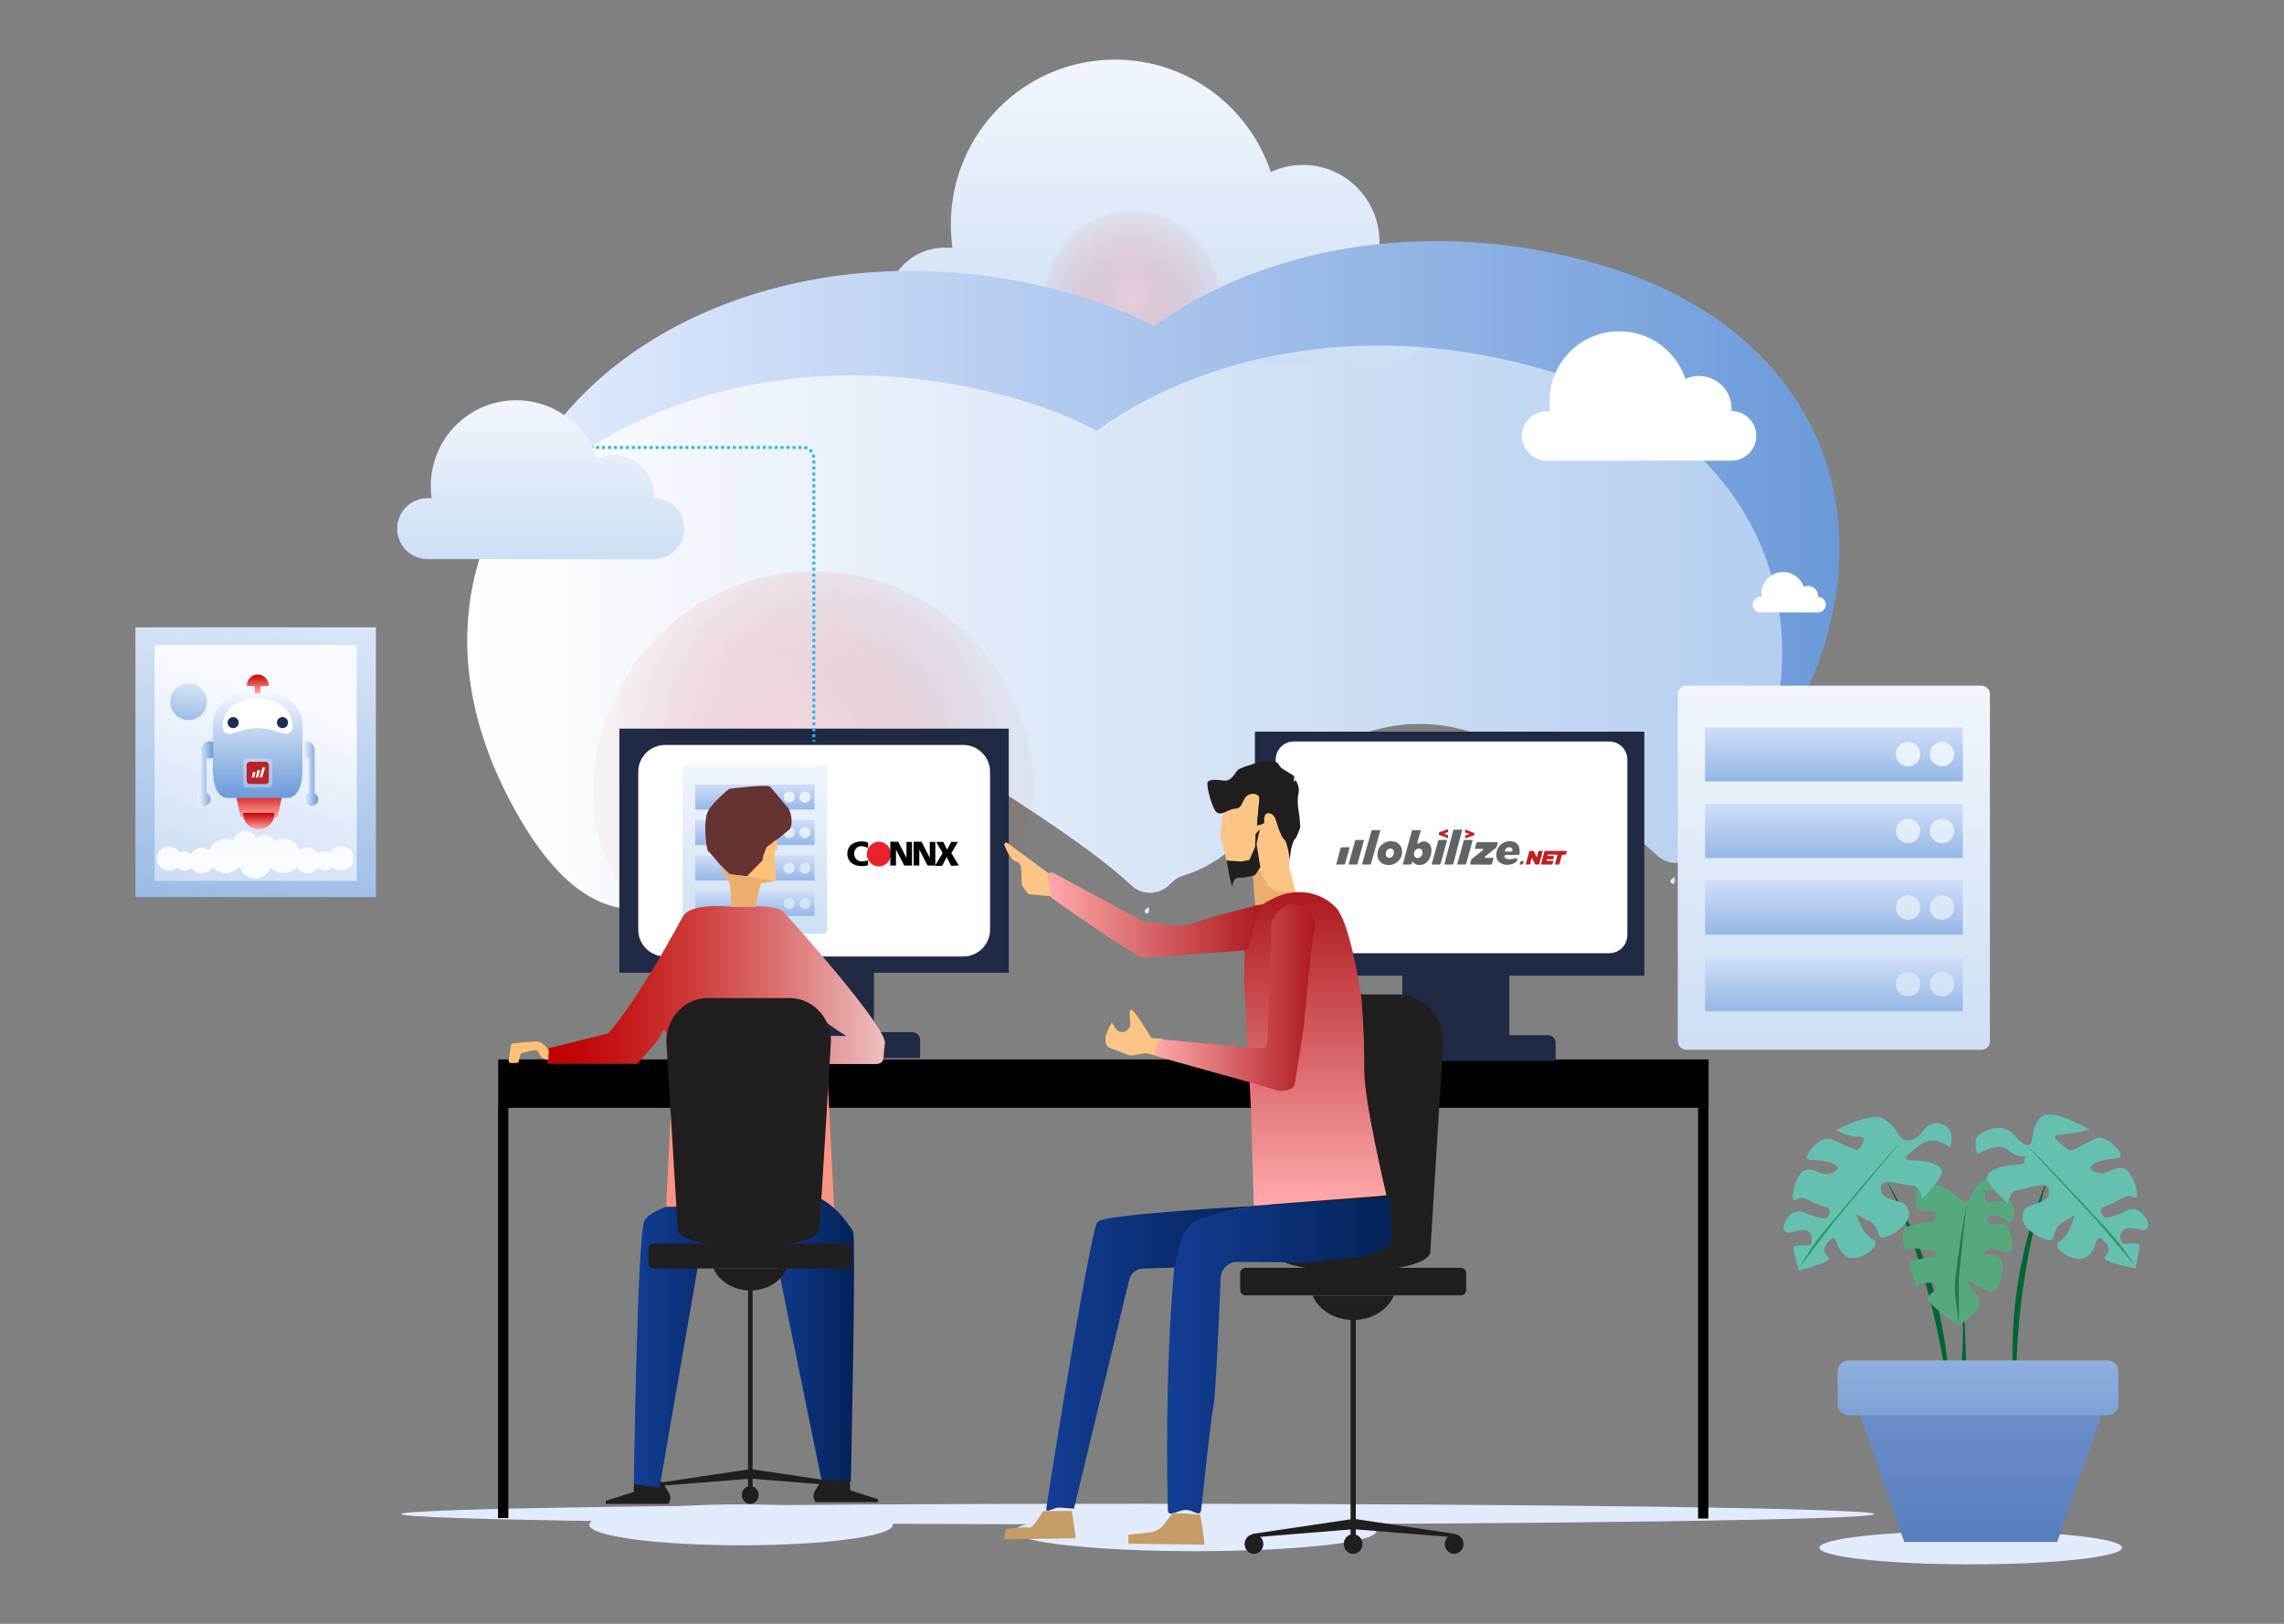 <?xml version="1.0" encoding="utf-8"?>
<!-- Generator: Adobe Illustrator 25.2.1, SVG Export Plug-In . SVG Version: 6.00 Build 0)  -->
<svg version="1.1" id="Layer_1" xmlns="http://www.w3.org/2000/svg" xmlns:xlink="http://www.w3.org/1999/xlink" x="0px" y="0px"
	 viewBox="0 0 1440 1024" style="enable-background:new 0 0 1440 1024;" xml:space="preserve">
<rect x="0" y="0" width="1440" height="1024" fill="#808080" stroke="none"/>
<style type="text/css">
	.st0{fill:url(#SVGID_1_);}
	.st1{fill:url(#SVGID_2_);}
	.st2{fill:url(#SVGID_3_);}
	.st3{fill:url(#Cloud_1_);}
	.st4{fill:#E2EBFC;}
	.st5{opacity:0.33;}
	.st6{fill:url(#SVGID_4_);}
	.st7{fill:url(#SVGID_5_);}
	.st8{fill:#202A45;}
	.st9{fill:#FFFFFF;}
	.st10{fill:#006633;}
	.st11{fill:#56A87D;}
	.st12{fill:#2A774E;}
	.st13{fill:#66C0AF;}
	.st14{fill:#339966;}
	.st15{fill:url(#vase-base_1_);}
	.st16{fill:url(#SVGID_6_);}
	.st17{fill:url(#SVGID_7_);}
	.st18{fill:url(#k_1_);}
	.st19{fill:url(#SVGID_8_);}
	.st20{fill:url(#SVGID_9_);}
	.st21{fill:url(#SVGID_10_);}
	.st22{fill:url(#SVGID_11_);}
	.st23{fill:url(#SVGID_12_);}
	.st24{fill:url(#SVGID_13_);}
	.st25{fill:url(#SVGID_14_);}
	.st26{fill:#1B2B53;}
	.st27{fill:url(#SVGID_15_);}
	.st28{opacity:0.3;fill:#FFFFFF;enable-background:new    ;}
	.st29{fill:#BC2328;}
	.st30{fill:#EA2229;}
	.st31{fill:none;stroke:#2CB5E8;stroke-width:1.873;stroke-miterlimit:10;}
	.st32{fill:none;stroke:#2CB5E8;stroke-width:1.873;stroke-miterlimit:10;stroke-dasharray:1.876,1.876;}
	.st33{fill:url(#SVGID_16_);}
	.st34{fill:url(#SVGID_17_);}
	.st35{fill:url(#SVGID_18_);}
	.st36{fill:url(#SVGID_19_);}
	.st37{fill:url(#SVGID_20_);}
	.st38{fill:#211E1F;}
	.st39{fill:url(#SVGID_21_);}
	.st40{fill:#F99384;}
	.st41{fill:url(#SVGID_22_);}
	.st42{fill:url(#SVGID_23_);}
	.st43{fill:#FFC176;}
	.st44{fill:#663333;}
	.st45{fill:#EAAE6E;}
	.st46{fill:#616364;}
	.st47{fill:#BE2026;}
	.st48{fill:#FCC585;}
	.st49{fill:url(#SVGID_24_);}
	.st50{fill:url(#SVGID_25_);}
	.st51{fill:#C59C66;}
	.st52{fill:url(#SVGID_26_);}
	.st53{fill:url(#SVGID_27_);}
	.st54{fill:url(#SVGID_28_);}
	.st55{fill:url(#SVGID_29_);}
	.st56{fill:url(#Cloud_2_);}
	.st57{fill:url(#SVGID_30_);}
	.st58{fill:url(#SVGID_31_);}
	.st59{fill:url(#SVGID_32_);}
	.st60{fill:url(#SVGID_33_);}
	.st61{fill:url(#SVGID_34_);}
</style>
<g>
	
		<linearGradient id="SVGID_1_" gradientUnits="userSpaceOnUse" x1="721.778" y1="450.091" x2="724.714" y2="450.091" gradientTransform="matrix(1 0 0 -1 0 1024)">
		<stop  offset="0" style="stop-color:#FFFFFF"/>
		<stop  offset="1" style="stop-color:#B3CDEF"/>
	</linearGradient>
	<path class="st0" d="M723.9,575.9c0.8-0.6,1.2-1.8,0.2-4.2c-0.6,0.6-1.3,1.2-1.9,1.9C721,574.7,722.5,576.8,723.9,575.9z"/>
	
		<linearGradient id="SVGID_2_" gradientUnits="userSpaceOnUse" x1="1053.229" y1="468.887" x2="1056.166" y2="468.887" gradientTransform="matrix(1 0 0 -1 0 1024)">
		<stop  offset="0" style="stop-color:#FFFFFF"/>
		<stop  offset="1" style="stop-color:#B3CDEF"/>
	</linearGradient>
	<path class="st1" d="M1055.4,557.1c0.8-0.6,1.2-1.8,0.2-4.2c-0.6,0.6-1.3,1.2-1.9,1.9C1052.5,556,1054,558,1055.4,557.1z"/>
	
		<linearGradient id="SVGID_3_" gradientUnits="userSpaceOnUse" x1="294.482" y1="648.133" x2="1141.557" y2="648.133" gradientTransform="matrix(1 0 0 -1 0 1024)">
		<stop  offset="0" style="stop-color:#FFFFFF"/>
		<stop  offset="1" style="stop-color:#B3CDEF"/>
	</linearGradient>
	<path class="st2" d="M992.1,193.9c-103.3-30.5-204.7-13.6-274.6,32.6c-5.1,3.4-11.6,3.8-17.1,1.2c-12.2-5.8-25.5-10.9-39.6-15
		c-225.1-66.4-441.9,92.2-340.6,289.7c57.5,112.1,117.9,70.5,158.4,15.8c32.8-44.3,94.2-56,141-26.6c0.5,0.3,1.1,0.7,1.6,1
		c52.3,32.9,79,53.3,92,65.7c7.1,6.7,18.3,6.2,24.8-1c0.1-0.1,0.1-0.1,0.2-0.2c2.2-2.4,4.9-4.1,8-5c23.8-6.8,45.8-28.5,63.8-52.8
		c32.8-44.3,94.2-56,141-26.6c0.5,0.3,1.1,0.7,1.6,1c52.3,32.9,79,53.3,92.1,65.7c7,6.7,18.2,6.3,24.8-0.9
		C1188.5,407.9,1158.5,243.1,992.1,193.9z"/>
</g>
<linearGradient id="Cloud_1_" gradientUnits="userSpaceOnUse" x1="732.65" y1="1057.405" x2="732.65" y2="654.292" gradientTransform="matrix(1 0 0 -1 0 1024)">
	<stop  offset="0" style="stop-color:#FFFFFF"/>
	<stop  offset="1" style="stop-color:#B3CDEF"/>
</linearGradient>
<path id="Cloud_34_" class="st3" d="M869.7,156.1L869.7,156.1c0-1.2,0-2.4,0-3.6c0-26.8-21.6-48.5-48.3-48.5c-7.2,0-14,1.6-20.2,4.5
	c-13.7-41.2-52.5-70.9-98.2-70.9c-57.2,0-103.5,46.5-103.5,103.9c0,5,0.3,9.9,1,14.7h-5c-20.3,0-36.7,16.5-36.7,36.8
	s16.4,36.8,36.7,36.8h274.3c20.3,0,36.7-16.5,36.7-36.8C906.5,172.6,890,156.1,869.7,156.1z"/>
<path class="st4" d="M1181.8,954.8c0,3.6-207.9,6.5-464.5,6.5l0,0c-256.4,0-464.5-2.9-464.5-6.5l0,0c0-3.6,207.9-6.5,464.5-6.5l0,0
	C973.9,948.3,1181.8,951.2,1181.8,954.8L1181.8,954.8z"/>
<path class="st4" d="M562.9,961.6c0,7.1-42.8,12.9-95.7,12.9s-95.7-5.8-95.7-12.9c0-7.1,42.8-12.9,95.7-12.9
	S562.9,954.4,562.9,961.6z"/>
<path class="st4" d="M867.7,965.7c0,6.9-51,12.5-114,12.5s-114-5.6-114-12.5s51-12.5,114-12.5C674.9,953.1,867.7,958.7,867.7,965.7z
	"/>
<path class="st4" d="M1337.9,976c0,5.8-42.7,10.5-95.4,10.5s-95.4-4.7-95.4-10.5s42.7-10.5,95.4-10.5S1337.9,970.2,1337.9,976z"/>
<g transform="translate(188 147)" class="st5">
	
		<radialGradient id="SVGID_4_" cx="12120.319" cy="1881.752" r="124.679" gradientTransform="matrix(0.99 -0.141 0.141 0.99 -11943.621 168.395)" gradientUnits="userSpaceOnUse">
		<stop  offset="0" style="stop-color:#FFAAAC"/>
		<stop  offset="1" style="stop-color:#CC0000;stop-opacity:0.1"/>
	</radialGradient>
	<path class="st6" d="M346.8,429c75.8-10.8,126.4-20.7,115.6-96.5s-81-128.6-156.9-117.8c-75.8,10.8-128.6,81-117.8,156.9
		S270.9,439.8,346.8,429z"/>
	
		<radialGradient id="SVGID_5_" cx="-10515.598" cy="835.8" r="55.4" gradientTransform="matrix(-1 0 0 -1 -9989.697 877)" gradientUnits="userSpaceOnUse">
		<stop  offset="0" style="stop-color:#FFAAAC"/>
		<stop  offset="1" style="stop-color:#CC0000;stop-opacity:0.1"/>
	</radialGradient>
	<circle class="st7" cx="525.9" cy="41.2" r="55.4"/>
</g>
<g>
	<rect x="483.5" y="611.1" class="st8" width="67.5" height="40.7"/>
	<path class="st8" d="M462.5,667.2h117.6v-11.4c0-2.7-2.2-4.9-4.9-4.9H467.4c-2.7,0-4.9,2.2-4.9,4.9V667.2z"/>
	<rect x="390.5" y="459.5" class="st8" width="245.5" height="153.9"/>
	<path class="st9" d="M419.3,603.2h188c9.3,0,16.9-7.6,16.9-16.9v-99.6c0-9.3-7.6-16.9-16.9-16.9h-188c-9.3,0-16.9,7.6-16.9,16.9
		v99.6C402.4,595.6,410,603.2,419.3,603.2z"/>
</g>
<g>
	<rect x="314.1" y="668.1" width="763.1" height="30.5"/>
	<rect x="1070.6" y="698.6" width="6.5" height="259"/>
	<rect x="314" y="698.3" width="6.5" height="259"/>
</g>
<g>
	<g>
		<path class="st10" d="M1293.2,737.9c0,0-21,51.7-22.1,132.2l-1.2,3.7C1269.9,873.8,1261.1,810,1293.2,737.9z"/>
		<path class="st10" d="M1188.2,742.3c0,0,27.4,48.6,38.8,128.3l1.7,3.5C1228.7,874.1,1229.3,809.8,1188.2,742.3z"/>
		<path class="st10" d="M1235.3,798.7c0,0,4.7,30.4,0.6,72.4l4.1,0.4C1240,871.6,1238.5,807.2,1235.3,798.7z"/>
		<path class="st11" d="M1241.5,755.5c0.1-0.2,0.1-0.3,0.2-0.5c0.9-1.6,6.8-11,10.7-11.9c4.3-1,5.2-6.2,10.8,1
			c1,1.3,1.7,2.4,2.2,3.2c1,1.9-0.6,4.2-2.8,3.9c-3.9-0.5-10.9-1.3-10.9,0.4c0,0.9-0.2,2.1-0.4,3.3c-0.4,1.8,1.1,3.4,2.9,3.2
			l11.2-1.1c1.1-0.1,2.1,0.4,2.6,1.4c1,1.9,2.4,5.2,1.7,8.3c-0.1,0.7-0.3,1.3-0.4,1.8c-0.5,2-2.8,2.7-4.4,1.4
			c-1.8-1.5-4.2-3.1-6.4-3.3c-1.2-0.1-2.2-0.1-3,0c-1.6,0.1-2.7,1.6-2.4,3.2l0,0c0.3,1.3,1.5,2.3,2.8,2.2c3.4-0.2,9.4-0.4,10.1,1.2
			c1,2.3,4.3,13.8,2,15.7c-2.3,2-10.5-2-13.4-1.6c-2.9,0.3-4.3,4.6-4.3,4.6s8.8-2.6,11.5,2.9c2.6,5.6-1.3,19-5.2,19.7
			c-3.9,0.7-15.7-6.6-15.7-6.6s2.4,6.5,5.6,9c4.3,3.4-1,11.7-2,11.7s-8.5,7.2-9.5,7.2s-23.3-15.4-19-18.7c1.5-1.2,2.9-2.6,4.1-3.9
			c1.6-1.8,0.2-4.6-2.2-4.5c-4.2,0.3-9.3,1-9.1,3.1c0.2,2.7-3.3-8-5-13.3c-0.5-1.5,0.4-3.1,2-3.4c4.3-1,12.1-2.7,14.2-3
			c2.9-0.3-1-2.9-1-2.9s-13.8-3.6-16.4-1s-4.3-12.5-1.3-14.1c2.3-1.3,12.6-3.3,17.2-4.2c1.3-0.2,2.2-1.3,2.2-2.6v-0.7
			c0-1.5-1.2-2.7-2.6-2.7l-6.8-0.2c-1.2,0-2.3-0.9-2.5-2.1c-1-4.3-2.6-13.9,3.5-14.7c6.9-0.9,12.9,1.6,14.2,2.2
			c0.2,0.1,0.3,0.2,0.5,0.3l9.3,7l1,0.8c1.4,1.2,3.6,0.6,4.3-1.2L1241.5,755.5z"/>
		<path class="st12" d="M1239.9,758.6c0,0-8.4,48.5-7.5,55.8c1,7.4,2.6,21.4,2.6,21.4s0-28.1,0-29.5S1239.9,758.6,1239.9,758.6z"/>
		<path class="st13" d="M1199.3,718.2c0,0,6.3,4.3,13.2-5.1c6.9-9.4,16.5-3.2,17.6,1.6s-0.5,9.1-0.5,9.1s-9.6-9.1-19.4-1.6
			s-12.1,9.6-3.2,9.6s17.1,3,17.4,7.1c0.2,4.1-12.3,17.1-12.3,17.1s-1.8-8.5-5.9-8.2c-4.1,0.2-19.7-5.5-20.3,0.2
			c-0.7,5.7,2.1,6.9,6.9,8.5s10.7,1.6,10.7,9.4c0,7.8-14.9,16-17.6,14.4s-1.4-8-8.2-10.7c-6.9-2.7-9.6-8.2-4.8,2.5
			c4.8,10.7,10.5,8.5,9.4,12.8s-12.6,11.7-19,6.9s-5-14.6-9.8-9.6s-3.9,7.8-0.7,10.7c3.2,3-17.8,8-18.5,8.2s-3.7-12.8-3.7-14.6
			s9.8-0.5,11-1.8c1.1-1.4,2.7-12.6-10.5-8s-4.1-16.5,5.7-12.3c9.8,4.1,14.6,3.9,14.6,3.9s6.2-5.9-1.4-7.5s-12.6-7.8-17.6-4.3
			c-5,3.4-0.5-16.7,5.5-18.5c5.9-1.8,9.6,3,14.6,2.3s10.3-4.6,0.9-7.3s-14.4,0-14.2-3.4c0.2-3.4,9.1-13.7,15.3-11.2
			s15.8,7.8,17.1,6.4c1.4-1.4,6.9-8,0-8s-14.2-4.1-14.2-4.1s22.4-11.7,29.7-7.3C1194.4,709.4,1194,712.1,1199.3,718.2z"/>
		<path class="st14" d="M1197.4,721.3c0,0-1.8,0.5-49.4,57.6c-6.1,7.4-14.2,21.3-14.2,21.3s22-28.9,23.1-30.3
			S1197.4,721.3,1197.4,721.3z"/>
		<path class="st13" d="M1280,721.7c0,0-3,2.8-10.3-6.1s-23-1.9-23.9,3s0.9,9.1,0.9,9.1s13.4-7.7,19.3-2.6c9.4,8.1,12,1.4,10.6,5.2
			s2,3.8-6.9,4.3s-17,3.9-17,8s13.2,16.5,13.2,16.5s1.4-8.5,5.5-8.5s19.3-6.5,20.3-0.9c1,5.7-1.7,7-6.4,8.8
			c-4.7,1.9-10.6,2.2-10.2,9.9s15.7,15.2,18.3,13.4c2.7-1.7,0.9-8.1,7.6-11.2s9.1-8.7,4.9,2.3s-10,9-8.7,13.3
			c1.4,4.3,13.2,11,19.3,5.8c6.1-5.1,4.2-14.9,9.3-10.1c5.1,4.8,4.3,7.5,1.3,10.7c-3,3.1,18.2,7,18.9,7.2s3-13,2.9-14.8
			s-9.8,0.1-11.1-1.2s-3.4-12.4,10.1-8.6c13.5,3.9,3.2-16.7-6.4-12s-14.4,4.7-14.4,4.7s-6.5-5.6,1-7.6c7.4-2,12.1-8.4,17.3-5.3
			c5.2,3.2-0.4-16.7-6.5-18.2c-6-1.5-9.4,3.5-14.5,3.1s-10.5-4-1.3-7.3c9.2-3.2,14.4-0.8,14-4.2s-9.9-13.2-15.9-10.4
			s-15.3,8.6-16.8,7.3c-1.4-1.3-13.6-9.2-6.8-9.6s20.2-3.2,20.2-3.2s-23-13.4-30-8.7C1281.1,708.3,1281.6,720.7,1280,721.7z"/>
		<path class="st14" d="M1278.8,723.3c0,0,1.9,0.4,52.4,54.9c6.5,7,15.3,20.5,15.3,20.5s-23.6-27.7-24.7-29
			C1320.6,768.4,1278.8,723.3,1278.8,723.3z"/>
	</g>
	<g id="vase_7_">
		
			<linearGradient id="vase-base_1_" gradientUnits="userSpaceOnUse" x1="643.006" y1="-8.602" x2="643.006" y2="2.245" gradientTransform="matrix(50 0 0 32 -30901.5 978.5)">
			<stop  offset="0" style="stop-color:#95B7E5"/>
			<stop  offset="1" style="stop-color:#476DB1"/>
		</linearGradient>
		<path id="vase-base_5_" class="st15" d="M1162,861.3h173.6L1297,972.4h-96.4L1162,861.3z"/>
		
			<linearGradient id="SVGID_6_" gradientUnits="userSpaceOnUse" x1="643.09" y1="-13.611" x2="643.09" y2="3.662" gradientTransform="matrix(51 0 0 10 -31550.5 977.5)">
			<stop  offset="0" style="stop-color:#95B7E5"/>
			<stop  offset="1" style="stop-color:#476DB1"/>
		</linearGradient>
		<path class="st16" d="M1165.5,857.9h163.2c3.8,0,6.9,3.1,6.9,6.9v20.8c0,3.8-3.1,6.9-6.9,6.9h-163.2c-3.8,0-6.9-3.1-6.9-6.9v-20.8
			C1158.6,861,1161.7,857.9,1165.5,857.9z"/>
	</g>
</g>
<g>
	
		<linearGradient id="SVGID_7_" gradientUnits="userSpaceOnUse" x1="1285.588" y1="-4.161" x2="1285.315" y2="-1.923" gradientTransform="matrix(163 0 0 183 -209370.5 1065.5)">
		<stop  offset="0" style="stop-color:#F7FAFF"/>
		<stop  offset="1" style="stop-color:#6B9AD9"/>
	</linearGradient>
	<path class="st17" d="M85.4,395.6H237v170.1H85.4V395.6z"/>
	<g>
		
			<linearGradient id="k_1_" gradientUnits="userSpaceOnUse" x1="688.956" y1="249.514" x2="688.177" y2="252.069" gradientTransform="matrix(137 0 0 160 -94215 -39482.5)">
			<stop  offset="0" style="stop-color:#F7FAFF"/>
			<stop  offset="1" style="stop-color:#6B9AD9"/>
		</linearGradient>
		<path id="k_6_" class="st18" d="M97.5,406.7h127.4v148.8H97.5V406.7z"/>
	</g>
	
		<linearGradient id="SVGID_8_" gradientUnits="userSpaceOnUse" x1="634.754" y1="243.454" x2="634.481" y2="245.693" gradientTransform="matrix(25 0 0 25 -15747 -5668)">
		<stop  offset="0" style="stop-color:#F7FAFF"/>
		<stop  offset="1" style="stop-color:#6B9AD9"/>
	</linearGradient>
	<circle class="st19" cx="118.9" cy="442.5" r="11.6"/>
	
		<linearGradient id="SVGID_9_" gradientUnits="userSpaceOnUse" x1="698.248" y1="251.999" x2="698.248" y2="253.529" gradientTransform="matrix(153 0 0 37 -106671 -8799.988)">
		<stop  offset="0" style="stop-color:#F7FAFF"/>
		<stop  offset="1" style="stop-color:#FFFFFF"/>
	</linearGradient>
	<path class="st20" d="M151.1,546.2c-2,2.7-5.2,4.5-8.8,4.5c-3.3,0-6.1-1.5-8.2-3.7c-1.5,2.2-4,3.7-6.8,3.7s-5.2-1.4-6.6-3.4
		c-1.1,1.1-2.6,1.8-4.3,1.8c-1.8,0-3.4-0.8-4.6-2c-1.4,1.2-3.2,2-5.2,2c-4.2,0-7.7-3.4-7.7-7.7c0-4.2,3.4-7.7,7.7-7.7
		c2.9,0,5.4,1.6,6.7,4.1c0.9-0.5,1.9-0.8,3-0.8c1.6,0,2.9,0.6,4,1.5c1.5-2.3,4-3.9,7-3.9c1.8,0,3.4,0.6,4.7,1.6
		c1.6-4.2,5.6-7.2,10.3-7.2c1.7,0,3.3,0.4,4.7,1c0.8-3.4,3.9-6,7.4-6c3.1,0,5.8,1.8,7,4.5c1.4-1.2,3.2-2,5.2-2
		c2.8,0,5.3,1.6,6.7,3.9c1.6-0.9,3.4-1.5,5.4-1.5c4.7,0,8.7,3,10.3,7.2c1.3-0.9,2.9-1.6,4.7-1.6c2.9,0,5.5,1.6,7,3.9
		c1-0.9,2.4-1.5,4-1.5c1.3,0,2.6,0.4,3.5,1.1c1.2-2.6,3.9-4.4,7-4.4c4.2,0,7.7,3.4,7.7,7.7c0,4.2-3.4,7.7-7.7,7.7
		c-2.2,0-4.2-0.9-5.7-2.4c-1.1,1.5-2.9,2.4-4.8,2.4c-1.7,0-3.3-0.7-4.3-1.8c-1.5,2.1-3.9,3.4-6.6,3.4c-2.8,0-5.3-1.5-6.8-3.7
		c-2,2.2-4.9,3.7-8.2,3.7s-6.2-1.5-8.2-3.7c-1.3,4.1-5.1,7-9.7,7C156.1,553.9,152.1,550.6,151.1,546.2L151.1,546.2z"/>
	<g>
		
			<linearGradient id="SVGID_10_" gradientUnits="userSpaceOnUse" x1="163.35" y1="938.118" x2="163.35" y2="920.431" gradientTransform="matrix(1 0 0 -1 0 1436)">
			<stop  offset="0" style="stop-color:#CC0000"/>
			<stop  offset="1" style="stop-color:#FFAAAC"/>
		</linearGradient>
		<path class="st21" d="M174,515.6h-21.3c-0.7,0-1.3-0.6-1.3-1.3l-3.1-15.2c0-0.7,0.6-1.3,1.3-1.3h27.5c0.7,0,1.3,0.6,1.3,1.3
			l-3.1,15.2C175.3,515,174.7,515.6,174,515.6z"/>
		
			<linearGradient id="SVGID_11_" gradientUnits="userSpaceOnUse" x1="162.5" y1="1001.1" x2="162.5" y2="932.8" gradientTransform="matrix(1 0 0 -1 0 1436)">
			<stop  offset="0" style="stop-color:#F7FAFF"/>
			<stop  offset="1" style="stop-color:#6B9AD9"/>
		</linearGradient>
		<path class="st22" d="M190.8,457.1c0-12.3-12.6-22.2-28.3-22.2c-15.6,0-28.3,9.9-28.3,22.2c0,0.7,0,27.6,0,27.6
			c0,18.5,7.9,18.5,10,18.5h36.5c2,0,10,0,10-18.5C190.8,484.7,190.8,457.9,190.8,457.1z"/>
		
			<linearGradient id="SVGID_12_" gradientUnits="userSpaceOnUse" x1="163.199" y1="923.324" x2="163.199" y2="913.004" gradientTransform="matrix(1 0 0 -1 0 1436)">
			<stop  offset="0" style="stop-color:#CC0000"/>
			<stop  offset="1" style="stop-color:#FFAAAC"/>
		</linearGradient>
		<path class="st23" d="M163.1,523c5.4,0,9.9-4.4,9.9-9.9c0-0.2,0-0.4,0-0.5h-19.6c0,0.2,0,0.4,0,0.5
			C153.3,518.6,157.7,523,163.1,523z"/>
		
			<linearGradient id="SVGID_13_" gradientUnits="userSpaceOnUse" x1="124.299" y1="948.2" x2="134.325" y2="948.2" gradientTransform="matrix(1 0 0 -1 0 1436)">
			<stop  offset="0" style="stop-color:#F7FAFF"/>
			<stop  offset="1" style="stop-color:#6B9AD9"/>
		</linearGradient>
		<path class="st24" d="M130.2,500.1v-22.2c0.6,0.2,1.2,0.4,2,0.4s1.6-0.2,2.2-0.5v-9.9c-0.7-0.3-1.5-0.5-2.2-0.5
			c-3,0-5.5,2.4-5.5,5.5v27.4c-1.4,0.7-2.3,2.1-2.3,3.7c0,2.3,1.9,4.2,4.2,4.2c2.3,0,4.2-1.9,4.2-4.2
			C132.8,502.1,131.7,500.6,130.2,500.1z"/>
		
			<linearGradient id="SVGID_14_" gradientUnits="userSpaceOnUse" x1="190.665" y1="948.2" x2="200.691" y2="948.2" gradientTransform="matrix(1 0 0 -1 0 1436)">
			<stop  offset="0" style="stop-color:#F7FAFF"/>
			<stop  offset="1" style="stop-color:#6B9AD9"/>
		</linearGradient>
		<path class="st25" d="M194.9,500.1v-22.2c-0.6,0.2-1.2,0.4-2,0.4s-1.6-0.2-2.2-0.5v-9.9c0.7-0.3,1.5-0.5,2.2-0.5
			c3,0,5.5,2.4,5.5,5.5v27.4c1.4,0.7,2.3,2.1,2.3,3.7c0,2.3-1.9,4.2-4.2,4.2s-4.2-1.9-4.2-4.2C192.3,502.1,193.4,500.6,194.9,500.1z
			"/>
		<path class="st9" d="M183.3,461.7c-3.4,3.4-9.4-2.5-20.9-2.5s-17.4,6-20.9,2.5s0-21.4,20.9-21.4S186.8,458.1,183.3,461.7z"/>
		<circle class="st26" cx="178.1" cy="455.7" r="3.5"/>
		<circle class="st26" cx="147" cy="455.7" r="3.5"/>
		
			<linearGradient id="SVGID_15_" gradientUnits="userSpaceOnUse" x1="162.5" y1="1010.568" x2="162.5" y2="998.787" gradientTransform="matrix(1 0 0 -1 0 1436)">
			<stop  offset="0" style="stop-color:#CC0000"/>
			<stop  offset="1" style="stop-color:#FFAAAC"/>
		</linearGradient>
		<path class="st27" d="M169.4,432.3c0-3.8-3.1-6.9-6.9-6.9c-3.8,0-6.9,3.1-6.9,6.9c0,0.1,0,0.3,0,0.4h5v4.6h3.6v-4.6h5
			C169.4,432.6,169.4,432.4,169.4,432.3z"/>
		<g>
			<path class="st28" d="M169.7,496.6h-14.4c-1.1,0-2-0.9-2-2v-14.4c0-1.1,0.9-2,2-2h14.4c1.1,0,2,0.9,2,2v14.4
				C171.8,495.7,170.8,496.6,169.7,496.6z"/>
			<g>
				<path class="st29" d="M167.4,494.4h-9.8c-1.2,0-2.1-1-2.1-2.1v-9.8c0-1.2,1-2.1,2.1-2.1h9.8c1.2,0,2.1,1,2.1,2.1v9.8
					C169.6,493.5,168.6,494.4,167.4,494.4z"/>
				<g>
					<path class="st9" d="M158.7,490.3L158.7,490.3C158.6,490.2,158.6,490.2,158.7,490.3l0.7-3.1c0-0.1,0.1-0.2,0.2-0.2h1.4h0.1v0.1
						l-0.8,3c0,0.1-0.1,0.2-0.2,0.2H158.7z"/>
					<path class="st9" d="M163.7,490.3C163.6,490.3,163.6,490.3,163.7,490.3C163.6,490.2,163.6,490.2,163.7,490.3l1.8-6.2
						c0-0.1,0.1-0.2,0.2-0.2h1.4h0.1v0.1l-1.9,6.1c0,0.1-0.1,0.2-0.2,0.2H163.7z"/>
					<path class="st9" d="M161.2,490.3C161.1,490.3,161.1,490.3,161.2,490.3C161.1,490.2,161.1,490.2,161.2,490.3l1.1-4.5
						c0-0.1,0.1-0.2,0.2-0.2h1.4h0.1v0.1l-1.2,4.4c0,0.1-0.1,0.2-0.2,0.2H161.2z"/>
				</g>
			</g>
		</g>
	</g>
</g>
<g>
	<ellipse class="st30" cx="554.1" cy="538.6" rx="7.6" ry="7.8"/>
	<path d="M543.2,543.2c-2.7,0-4.7-2.2-4.7-4.8c0-2.7,2.2-5.1,4.8-4.8c1.2,0.1,2.6,0.5,4,1.1v-3.4c-1.1-0.4-2.6-0.7-3.9-0.7
		c-6,0-9.2,3.3-9.2,7.8s3.3,7.8,9.5,7.8c1.3,0,2.5-0.2,3.6-0.6v-3.1C546,543,544.6,543.2,543.2,543.2z"/>
	<polygon points="564.9,545.8 561.3,545.8 561.3,530.8 566.3,530.8 571.5,541 571.5,530.9 575,530.9 575,545.8 570.1,545.8 
		564.9,535.8 	"/>
	<polygon points="579.6,545.8 576,545.8 576,530.8 581,530.8 586.2,541 586.2,530.9 589.7,530.9 589.7,545.8 584.8,545.8 
		579.6,535.8 	"/>
	<polygon points="590.2,530.9 594.7,530.9 597.1,535.8 599.7,530.9 604,530.9 599.8,538 604.5,545.8 599.6,546 596.9,540.4 594,546 
		589.9,546 589.5,546 594.3,537.9 	"/>
</g>
<g>
	<g>
		<line class="st31" x1="513.1" y1="467.7" x2="513.1" y2="466.8"/>
		<path class="st32" d="M513.1,464.9V289.3c0-3.9-2.9-7.1-6.4-7.1h-168c-3,0-5.5,2.2-6.2,5.2"/>
		<path class="st31" d="M332.2,288.3c0,0.3-0.1,0.6-0.1,0.9"/>
	</g>
</g>
<g>
	
		<linearGradient id="SVGID_16_" gradientUnits="userSpaceOnUse" x1="475.95" y1="580.701" x2="475.95" y2="357.682" gradientTransform="matrix(1 0 0 -1 0 1024)">
		<stop  offset="0" style="stop-color:#FFFFFF"/>
		<stop  offset="1" style="stop-color:#B3CDEF"/>
	</linearGradient>
	<path class="st33" d="M519,588.9h-86.1c-1.4,0-2.5-1.1-2.5-2.5V485c0-1.4,1.1-2.5,2.5-2.5H519c1.4,0,2.5,1.1,2.5,2.5v101.4
		C521.5,587.8,520.3,588.9,519,588.9z"/>
	
		<linearGradient id="SVGID_17_" gradientUnits="userSpaceOnUse" x1="475.95" y1="535.137" x2="475.95" y2="501.97" gradientTransform="matrix(1 0 0 -1 0 1024)">
		<stop  offset="0" style="stop-color:#E5EDFF"/>
		<stop  offset="1" style="stop-color:#6B9AD9"/>
	</linearGradient>
	<path class="st34" d="M438.3,494.7v15.8h75.3v-15.8H438.3z M497.5,506.1c-2,0-3.5-1.6-3.5-3.5c0-2,1.6-3.5,3.5-3.5
		c2,0,3.5,1.6,3.5,3.5C501.1,504.6,499.5,506.1,497.5,506.1z M507.5,506.1c-2,0-3.5-1.6-3.5-3.5c0-2,1.6-3.5,3.5-3.5
		c2,0,3.5,1.6,3.5,3.5C511,504.6,509.4,506.1,507.5,506.1z"/>
	
		<linearGradient id="SVGID_18_" gradientUnits="userSpaceOnUse" x1="475.95" y1="512.758" x2="475.95" y2="479.591" gradientTransform="matrix(1 0 0 -1 0 1024)">
		<stop  offset="0" style="stop-color:#E5EDFF"/>
		<stop  offset="1" style="stop-color:#6B9AD9"/>
	</linearGradient>
	<path class="st35" d="M438.3,517.1v15.8h75.3v-15.8H438.3z M497.5,528.5c-2,0-3.5-1.6-3.5-3.5c0-2,1.6-3.5,3.5-3.5
		c2,0,3.5,1.6,3.5,3.5C501.1,526.9,499.5,528.5,497.5,528.5z M507.5,528.5c-2,0-3.5-1.6-3.5-3.5c0-2,1.6-3.5,3.5-3.5
		c2,0,3.5,1.6,3.5,3.5S509.4,528.5,507.5,528.5z"/>
	
		<linearGradient id="SVGID_19_" gradientUnits="userSpaceOnUse" x1="475.95" y1="490.38" x2="475.95" y2="457.212" gradientTransform="matrix(1 0 0 -1 0 1024)">
		<stop  offset="0" style="stop-color:#E5EDFF"/>
		<stop  offset="1" style="stop-color:#6B9AD9"/>
	</linearGradient>
	<path class="st36" d="M438.3,539.5v15.8h75.3v-15.8H438.3z M497.5,550.9c-2,0-3.5-1.6-3.5-3.5c0-2,1.6-3.5,3.5-3.5
		c2,0,3.5,1.6,3.5,3.5C501.1,549.3,499.5,550.9,497.5,550.9z M507.5,550.9c-2,0-3.5-1.6-3.5-3.5c0-2,1.6-3.5,3.5-3.5
		c2,0,3.5,1.6,3.5,3.5C511,549.3,509.4,550.9,507.5,550.9z"/>
	
		<linearGradient id="SVGID_20_" gradientUnits="userSpaceOnUse" x1="475.95" y1="468.001" x2="475.95" y2="434.834" gradientTransform="matrix(1 0 0 -1 0 1024)">
		<stop  offset="0" style="stop-color:#E5EDFF"/>
		<stop  offset="1" style="stop-color:#6B9AD9"/>
	</linearGradient>
	<path class="st37" d="M438.3,561.8v15.8h75.3v-15.8H438.3z M497.5,573.3c-2,0-3.5-1.6-3.5-3.5c0-2,1.6-3.5,3.5-3.5
		c2,0,3.5,1.6,3.5,3.5C501.1,571.7,499.5,573.3,497.5,573.3z M507.5,573.3c-2,0-3.5-1.6-3.5-3.5c0-2,1.6-3.5,3.5-3.5
		c2,0,3.5,1.6,3.5,3.5S509.4,573.3,507.5,573.3z"/>
</g>
<g>
	<g>
		<path class="st38" d="M399.7,935l-0.2,5.9l-17.6,5.6v1.9h39.4c0,0,2.4-3.1,0.8-6.3s-4.9-7.7-4.9-7.7S399.7,934.8,399.7,935z"/>
		
			<linearGradient id="SVGID_21_" gradientUnits="userSpaceOnUse" x1="-9983.625" y1="401.329" x2="-9770.897" y2="401.329" gradientTransform="matrix(-1 0 0 -1 -9425.697 1024)">
			<stop  offset="1.489735e-02" style="stop-color:#EEBDBD"/>
			<stop  offset="5.575781e-02" style="stop-color:#EBB2B2"/>
			<stop  offset="0.306" style="stop-color:#DC7373"/>
			<stop  offset="0.535" style="stop-color:#CF4242"/>
			<stop  offset="0.734" style="stop-color:#C61E1E"/>
			<stop  offset="0.896" style="stop-color:#C10808"/>
			<stop  offset="1" style="stop-color:#BF0000"/>
		</linearGradient>
		<path class="st39" d="M462.3,571.9c0,0,26.5-2.3,31.6,3.1c5.2,5.4,65.5,73,64,82.9c-1.5,10,0.7,13.1-6.6,13.1s-30.2,0-30.2,0
			v-17.7h12.5c0,0-10.1-6.1-15.5-10.8c-4.6-4-4.6,30.7-18.2,31.1c-42.1,1.3-47.2-3.1-61,0.3c-7,1.7-19.6-26.3-20.5-24.4
			c-3.5,6.8-3.6,6.5-10,13.8c-8.1,9.2-6.5,7.6-6.5,7.6h-56.7l0.1-9.7l38.1-9.5c0,0,15.5-15.4,47.1-73.7
			C435.8,568.7,462.3,571.9,462.3,571.9z"/>
		<path class="st40" d="M515,763.8h11l-4.4-87.6C521.7,676.3,515,764.6,515,763.8z"/>
		
			<linearGradient id="SVGID_22_" gradientUnits="userSpaceOnUse" x1="-9964.168" y1="180.995" x2="-9907.197" y2="180.995" gradientTransform="matrix(-1 0 0 -1 -9425.697 1024)">
			<stop  offset="0" style="stop-color:#032258"/>
			<stop  offset="1" style="stop-color:#133E94"/>
		</linearGradient>
		<path class="st41" d="M518,933.6l18.4,0.8c0,0,3.5-154.8,1.4-158c-21.5-33.8-45.2-24-56.3-21.7L518,933.6z"/>
		
			<linearGradient id="SVGID_23_" gradientUnits="userSpaceOnUse" x1="-9901.897" y1="177.55" x2="-9825.297" y2="177.55" gradientTransform="matrix(-1 0 0 -1 -9425.697 1024)">
			<stop  offset="0" style="stop-color:#032258"/>
			<stop  offset="1" style="stop-color:#133E94"/>
		</linearGradient>
		<path class="st42" d="M476.2,786.2l-33.5-31.5c0,0-32.1,6.1-36.5,15.3s-6.6,165.9-6.6,165.9l16.2,2.3L440,798.5h-28l-2.9-11.6
			L476.2,786.2z"/>
		<path class="st43" d="M346,662.7c0-0.4-0.1-0.8-0.4-1.1c-1.1-1.3-4.2-4.7-6.4-4.8c-2.3-0.2-12.4,0.8-15.8,1.2
			c-0.7,0.1-1.2,0.6-1.3,1.3l-1.4,9.3c-0.2,1,0.6,1.8,1.5,1.8l3.5-0.1c0.7,0,1.3-0.5,1.4-1.2c0.4-1.9,1.2-5.5,2.1-5.2
			c1.3,0.4,9.5-3.8,10.6,0.2s5.9,4.2,5.9,4.2L346,662.7z"/>
		<path class="st44" d="M497.2,509.8c2.1,4,2.8,11.3,0.3,13.5c-2.6,2.2-9.6,7.8-9.6,7.8l-4.6,3.2l-2.6,8.4l-6.2,8.1l-3.4,3.2
			l-12.1-1.1l-5.2-7.8c0,0-6.7-8.1-7.5-8.6s-3.4-19.1,0.3-25.3c3.6-6.2,13.2-13.8,13.2-13.8s24.3-3,25.8-1.3s8.5,10.2,8.5,10.2
			L497.2,509.8z"/>
		<polygon class="st43" points="476.2,571.8 479.7,557.2 489.2,555.3 488.2,537 490.3,535.9 489.5,529.4 483.4,534.4 481.2,539.6 
			480.8,542.5 470.9,552.6 460,551.3 454,545.2 460.6,557.8 461.3,571.8 		"/>
		<polygon class="st45" points="476.1,571.8 479.5,557.2 489.1,555.3 470.7,552.6 459.9,551.3 453.8,545.2 460.4,557.8 461.1,571.8 
					"/>
		<path class="st38" d="M535.8,933.9l0.2,5.9l17.6,5.6v1.9h-39.4c0,0-2.4-3.1-0.8-6.3c1.6-3.2,4.9-7.7,4.9-7.7
			S535.8,933.7,535.8,933.9z"/>
		<polygon class="st40" points="427.4,761 420,761 423,700.3 		"/>
	</g>
	<g>
		<rect x="471.6" y="813.2" class="st38" width="2.9" height="124.4"/>
		<polygon class="st38" points="472.7,932.5 472.8,926.5 416,935 416.2,937 		"/>
		<polygon class="st38" points="474,932.5 473.9,926.5 530.7,935 530.5,937 		"/>
		<path class="st38" d="M516.7,775l7.2-118.4c0-15-11.7-27.2-26.1-27.2h-51.6c-14.3,0-26.1,12.3-26.1,27.2l7.2,118.4
			C427.4,789.9,516.7,789.9,516.7,775z"/>
		<path class="st38" d="M496.1,800c-3.5,8.1-12.5,13.8-23.1,13.8s-19.6-5.8-23.1-13.8H496.1z"/>
		<path class="st38" d="M412,799.9h122c1.7,0,3.1-1.4,3.1-3.1v-9.5c0-1.7-1.4-3.1-3.1-3.1H412c-1.7,0-3.1,1.4-3.1,3.1v9.5
			C408.9,798.6,410.3,799.9,412,799.9z"/>
		<ellipse class="st38" cx="473" cy="942.8" rx="5.3" ry="5.6"/>
	</g>
</g>
<g>
	<rect x="884.1" y="613" class="st8" width="67.5" height="40.7"/>
	<path class="st8" d="M863.2,669.1h117.6v-11.4c0-2.7-2.2-4.9-4.9-4.9H868.1c-2.7,0-4.9,2.2-4.9,4.9L863.2,669.1L863.2,669.1z"/>
	<rect x="791.2" y="461.4" class="st8" width="245.5" height="153.9"/>
	<path class="st9" d="M815.7,601.1h198.9c6.3,0,11.4-5.1,11.4-11.4V479c0-6.3-5.1-11.4-11.4-11.4H815.7c-6.3,0-11.4,5.1-11.4,11.4
		v110.6C804.3,596,809.4,601.1,815.7,601.1z"/>
	<g>
		<path class="st46" d="M842.8,545.2c-0.1,0-0.2,0-0.3-0.1s-0.1-0.2,0-0.3l2.7-9.9c0.1-0.3,0.4-0.6,0.8-0.6h4.5c0.1,0,0.2,0,0.3,0.1
			s0.1,0.2,0,0.3l-2.7,9.9c-0.1,0.3-0.4,0.6-0.8,0.6H842.8L842.8,545.2z"/>
		<path class="st46" d="M859.1,545.2c-0.1,0-0.2,0-0.3-0.1s-0.1-0.2,0-0.3l5.8-20.7c0.1-0.3,0.4-0.6,0.8-0.6h4.5
			c0.1,0,0.2,0,0.3,0.1s0.1,0.2,0,0.3l-5.8,20.7c-0.1,0.3-0.4,0.6-0.8,0.6H859.1L859.1,545.2z"/>
		<path class="st46" d="M875.5,545.5c-1.1,0-2.2-0.2-3-0.5c-0.9-0.3-1.6-0.8-2.2-1.4c-0.6-0.6-1.1-1.3-1.4-2.1
			c-0.3-0.8-0.5-1.7-0.5-2.6c0-1.1,0.2-2.2,0.6-3.2c0.4-1,1-1.9,1.8-2.7s1.7-1.4,2.7-1.8c1-0.5,2.2-0.7,3.4-0.7c1.1,0,2.1,0.2,3,0.5
			s1.6,0.8,2.2,1.4c0.6,0.6,1.1,1.3,1.4,2.1c0.3,0.8,0.5,1.7,0.5,2.6c0,1.1-0.2,2.2-0.6,3.2c-0.4,1-1,1.9-1.8,2.7s-1.7,1.4-2.7,1.8
			C877.9,545.3,876.7,545.5,875.5,545.5z M876.6,535.1c-0.4,0-0.8,0.1-1.2,0.3s-0.7,0.5-0.9,0.8c-0.3,0.3-0.5,0.7-0.6,1.1
			s-0.2,0.9-0.2,1.3c0,0.7,0.2,1.3,0.6,1.7c0.4,0.5,1,0.7,1.6,0.7c0.4,0,0.8-0.1,1.2-0.3s0.7-0.5,0.9-0.8c0.3-0.3,0.5-0.7,0.6-1.1
			c0.1-0.4,0.2-0.9,0.2-1.3c0-0.7-0.2-1.3-0.6-1.7C877.8,535.3,877.2,535.1,876.6,535.1z"/>
		<path class="st46" d="M894.9,545.5c-1,0-1.9-0.2-2.5-0.6c-0.7-0.4-1.2-0.9-1.6-1.5c-0.1-0.1-0.1-0.1-0.2-0.1l0,0
			c-0.1,0-0.2,0.1-0.2,0.2l-0.3,1.1c-0.1,0.3-0.4,0.6-0.8,0.6h-4.5c-0.1,0-0.2,0-0.3-0.1s-0.1-0.2,0-0.3l5.6-20.7
			c0.1-0.3,0.4-0.6,0.8-0.6h4.5c0.1,0,0.2,0,0.3,0.1s0.1,0.2,0,0.3l-2.1,7.4c-0.1,0.3-0.1,0.5,0.1,0.6c0.1,0.1,0.2,0.2,0.3,0.2
			s0.3-0.1,0.5-0.2c0,0,0.5-0.4,1.2-0.8c0.7-0.3,1.4-0.5,2.2-0.5c0.6,0,1.2,0.1,1.7,0.4c0.5,0.2,1,0.6,1.5,1.1c0.4,0.5,0.8,1,1,1.7
			s0.4,1.5,0.4,2.4c0,1.3-0.2,2.6-0.6,3.7c-0.4,1.1-0.9,2.1-1.6,3c-0.7,0.9-1.5,1.5-2.4,2C896.9,545.3,896,545.5,894.9,545.5z
			 M894.6,535.1c-0.5,0-0.9,0.1-1.3,0.3s-0.7,0.5-1,0.8s-0.5,0.7-0.6,1.2c-0.2,0.4-0.2,0.9-0.2,1.3c0,0.7,0.2,1.3,0.6,1.7
			c0.4,0.4,1,0.7,1.6,0.7c0.5,0,0.9-0.1,1.3-0.3c0.4-0.2,0.7-0.5,1-0.8s0.5-0.7,0.7-1.2c0.2-0.4,0.2-0.9,0.2-1.3
			c0-0.7-0.2-1.3-0.6-1.7C895.8,535.3,895.3,535.1,894.6,535.1z"/>
		<path class="st46" d="M903,545.2c-0.1,0-0.2,0-0.3-0.1s-0.1-0.2,0-0.3l4-14.5c0.1-0.3,0.4-0.6,0.8-0.6h4.5c0.1,0,0.2,0,0.3,0.1
			s0.1,0.2,0,0.3l-4,14.5c-0.1,0.3-0.4,0.6-0.8,0.6H903L903,545.2z"/>
		<path class="st46" d="M911,545.2c-0.1,0-0.2,0-0.3-0.1s-0.1-0.2,0-0.3l5.5-21c0.1-0.3,0.4-0.6,0.8-0.6h4.5c0.1,0,0.2,0,0.3,0.1
			s0.1,0.2,0,0.3l-5.5,21c-0.1,0.3-0.4,0.6-0.8,0.6H911z"/>
		<path class="st46" d="M919.1,545.2c-0.1,0-0.2,0-0.3-0.1s-0.1-0.2,0-0.3l4-14.5c0.1-0.3,0.4-0.6,0.8-0.6h4.5c0.1,0,0.2,0,0.3,0.1
			s0.1,0.2,0,0.3l-4,14.5c-0.1,0.3-0.4,0.6-0.8,0.6H919.1L919.1,545.2z"/>
		<path class="st46" d="M927.2,545.2c-0.1,0-0.2,0-0.3-0.1s-0.1-0.2,0-0.3l0.6-2.3c0.1-0.4,0.4-0.9,0.8-1.1l6.4-5.1
			c0.4-0.3,0.3-0.5,0.3-0.7s-0.2-0.3-0.6-0.3h-4.2c-0.1,0-0.2,0-0.3-0.1s-0.1-0.2,0-0.3l0.9-3.2c0.1-0.3,0.4-0.6,0.8-0.6H944
			c0.1,0,0.2,0,0.3,0.1s0.1,0.2,0,0.3l-0.6,2.3c-0.1,0.4-0.4,0.9-0.8,1.1l-6.4,5.1c-0.4,0.3-0.3,0.5-0.3,0.7s0.2,0.3,0.6,0.3h4.5
			c0.1,0,0.2,0,0.3,0.1s0.1,0.2,0,0.3l-0.9,3.3c-0.1,0.3-0.4,0.6-0.8,0.6L927.2,545.2L927.2,545.2z"/>
		<path class="st46" d="M958.3,545.2c-0.1,0-0.1,0-0.2-0.1c0,0,0-0.1,0-0.2l0.4-1.5c0.1-0.2,0.3-0.4,0.5-0.4h1.5
			c0.1,0,0.1,0,0.2,0.1c0,0,0,0.1,0,0.2l-0.4,1.5c-0.1,0.2-0.3,0.4-0.5,0.4H958.3z"/>
		<path class="st46" d="M949.4,539.2c-0.3,0-0.6,0.1-0.7,0.3c-0.2,0.2-0.2,0.5-0.2,0.8c0,0,0,0.4,0.5,0.8c0.4,0.4,1.3,0.7,1.7,0.7
			c0,0,1.6,0.3,5-0.6c0.9-0.2,1.3,0.9,0.6,1.8c-1.6,2.3-6,2.4-6,2.4c-1.1,0-2.1-0.2-2.9-0.5c-0.9-0.3-1.6-0.7-2.2-1.3
			c-0.6-0.5-1.1-1.2-1.4-1.9c-0.3-0.8-0.5-1.6-0.5-2.5c0-1.1,0.2-2.2,0.6-3.2s1-2,1.7-2.8s1.7-1.5,2.7-2s2.3-0.7,3.7-0.7
			c1.2,0,2.2,0.2,2.9,0.5c0.8,0.4,1.4,0.8,1.9,1.4c0.5,0.6,0.8,1.2,1,2c0.2,0.7,0.3,1.4,0.3,2.2v1.7c0,0.8-1.3,0.8-1.3,0.8
			L949.4,539.2z M951.7,534.3c-0.5,0-1.2,0-1.7,0.4c-0.6,0.4-0.8,0.7-1.1,1.6c0,0.1-0.2,0.7,0,0.7c0.3,0.1,0.7,0,0.8,0h2.8
			c0.5,0,1-0.1,1.1-0.5v-0.2v-0.2c0-0.5-0.2-0.9-0.5-1.3C952.7,534.5,952.3,534.3,951.7,534.3z"/>
		<path class="st46" d="M850.6,545.2c-0.1,0-0.2,0-0.3-0.1s-0.1-0.2,0-0.3l4-14.5c0.1-0.3,0.4-0.6,0.8-0.6h4.5c0.1,0,0.2,0,0.3,0.1
			s0.1,0.2,0,0.3l-4,14.5c-0.1,0.3-0.4,0.6-0.8,0.6H850.6L850.6,545.2z"/>
		<g>
			<g>
				<path class="st47" d="M970.4,536.6c-0.2,0-0.5,0.2-0.5,0.4l-0.9,3.3c-0.1,0.2-0.2,0.2-0.3,0l-1.6-3.3c-0.1-0.2-0.4-0.4-0.6-0.4
					h-1.9c-0.2,0-0.5,0.2-0.5,0.4l-2.1,7.8c-0.1,0.2,0.1,0.4,0.3,0.4h2c0.2,0,0.5-0.2,0.5-0.4l0.9-3.5c0.1-0.2,0.2-0.2,0.3,0
					l1.7,3.5c0.1,0.2,0.4,0.4,0.6,0.4h1.7c0.2,0,0.5-0.2,0.5-0.4l2.1-7.8c0.1-0.2-0.1-0.4-0.3-0.4H970.4L970.4,536.6z"/>
			</g>
			<g>
				<path class="st47" d="M981.6,539c0.2,0,0.4,0.2,0.3,0.4l-1.5,5.4c-0.1,0.2,0.1,0.4,0.3,0.4h2c0.2,0,0.5-0.2,0.5-0.4l1.5-5.4
					c0.1-0.2,0.3-0.4,0.5-0.4h1.7c0.2,0,0.4-0.2,0.5-0.4l0.4-1.6c0.1-0.2-0.1-0.4-0.3-0.4h-6.8c-0.2,0-0.5,0-0.5,0s-0.3,0-0.5,0
					h-5.5c-0.2,0-0.5,0.2-0.5,0.4l-2.1,7.8c-0.1,0.2,0.1,0.4,0.3,0.4h6.5c0.2,0,0.5-0.2,0.5-0.4l0.4-1.6c0.1-0.2-0.1-0.4-0.3-0.4
					h-3.7c-0.2,0-0.4-0.2-0.3-0.4v-0.1c0.1-0.2,0.3-0.4,0.5-0.4h3.4c0.2,0,0.5-0.2,0.5-0.4l0.3-1.3c0.1-0.2-0.1-0.4-0.3-0.4H976
					c-0.2,0-0.4-0.2-0.3-0.4v-0.1c0.1-0.2,0.3-0.4,0.5-0.4L981.6,539L981.6,539z"/>
			</g>
		</g>
		<path class="st47" d="M907.2,526.2c0,0.1,0.1,0.3,0.3,0.4l5.2,1.8c0.1,0,0.3,0,0.3-0.2V527c0-0.1-0.1-0.3-0.3-0.4l-2.2-0.8
			c-0.1,0-0.1-0.1,0-0.2l2.2-0.8c0.1,0,0.3-0.2,0.3-0.4v-1.2c0-0.1-0.1-0.2-0.3-0.2l-5.2,1.8c-0.1,0-0.3,0.2-0.3,0.4V526.2z"/>
		<path class="st47" d="M924,523.2c-0.1,0-0.3,0-0.3,0.2v1.2c0,0.1,0.1,0.3,0.3,0.4l2.2,0.8c0.1,0,0.1,0.1,0,0.2l-2.2,0.8
			c-0.1,0-0.3,0.2-0.3,0.4v1.2c0,0.1,0.1,0.2,0.3,0.2l5.2-1.8c0.1,0,0.3-0.2,0.3-0.4v-0.8c0-0.1-0.1-0.3-0.3-0.4L924,523.2z"/>
	</g>
</g>
<g>
	<rect x="851.5" y="831.6" class="st38" width="3.3" height="138.5"/>
	<polygon class="st38" points="852.8,964.4 852.9,957.9 789.7,967.3 789.9,969.5 	"/>
	<polygon class="st38" points="854.2,964.4 854.2,957.9 917.4,967.3 917.2,969.5 	"/>
	<path class="st38" d="M901.8,789.1l8.1-131.7c0-16.7-13.1-30.3-29-30.3h-57.4c-16,0-29,13.6-29,30.3l8.1,131.7
		C802.4,805.8,901.8,805.8,901.8,789.1z"/>
	<path class="st38" d="M878.9,817c-3.9,9-13.9,15.4-25.7,15.4s-21.9-6.4-25.7-15.4H878.9z"/>
	<path class="st38" d="M785.3,816.9H921c1.9,0,3.4-1.5,3.4-3.4v-10.6c0-1.9-1.5-3.4-3.4-3.4H785.3c-1.9,0-3.4,1.5-3.4,3.4v10.6
		C781.9,815.4,783.4,816.9,785.3,816.9z"/>
	<ellipse class="st38" cx="853.1" cy="973.7" rx="5.9" ry="6.2"/>
	<ellipse class="st38" cx="916.8" cy="973.7" rx="5.9" ry="6.2"/>
	<ellipse class="st38" cx="790.6" cy="973.7" rx="5.9" ry="6.2"/>
</g>
<g>
	<path class="st48" d="M663.9,552.8l-28.7-21.2c-1.1-0.8-2.5,0.4-1.9,1.6c1.7,4.1,4.5,9.6,7.2,10c4,0.6,3.4,7,3.4,7.8
		c0,0.1,0,0.1,0,0.2l0.3,6.5c0,0.3,0.1,0.5,0.2,0.7l3.4,4.9c0.2,0.3,0.6,0.5,0.9,0.6l14.8,1.4c0.7,0.1,1.4-0.5,1.4-1.3l0.2-11
		c0-0.7-0.5-1.3-1.1-1.4l-1-0.1L663.9,552.8z"/>
	<path class="st48" d="M816.9,562.7l-4-15.3c-0.1-0.2-0.1-0.4-0.1-0.6l0.6-10.4c0-0.3,0-0.6-0.1-0.8c-1.2-3.2-9.4-24.3-12.1-24.3
		c-4.6,0-4.8,4-4.5,6.3c0.1,0.9-0.4,1.9-1.3,2.2l0,0c-1.4,0.5-2.8-0.6-2.7-2.1l1.3-14.2c0.1-0.6-0.1-1.1-0.5-1.5
		c-1.2-1.3-4-3.5-7.9-0.4c-3,2.4-4,4.7-4.3,6.2c-0.2,1-1.2,1.7-2.2,1.6l-5.5-0.7c-1.1-0.1-2.1,0.6-2.3,1.8l-1.8,15
		c-0.1,1,0,2,0.2,2.9l3.4,13.6c0.1,0.5,0.4,0.9,0.8,1.1l12.1,8.9c0.4,0.3,1,0.5,1.5,0.4l5.5-1c1.3-0.2,2.5,0.9,2.3,2.3l-2.2,15.9
		c-0.2,1.5,1.2,2.7,2.6,2.2l19.7-6.5C816.6,564.8,817.2,563.7,816.9,562.7z"/>
	<path class="st45" d="M815.9,563.2l-8.6-0.8c-4.1-0.4-7.7-2.9-9.5-6.6l-4.5-9.1l-3.4,5.1l1.4,19.5L815.9,563.2z"/>
	
		<linearGradient id="SVGID_24_" gradientUnits="userSpaceOnUse" x1="-10303.285" y1="169.433" x2="-10161.549" y2="169.433" gradientTransform="matrix(-1 0 0 -1 -9425.697 1024)">
		<stop  offset="0" style="stop-color:#032258"/>
		<stop  offset="1" style="stop-color:#133E94"/>
	</linearGradient>
	<path class="st49" d="M875.2,754.6c0,0,6.1,29.2-1.2,32.4c-5.9,2.6-12,4.9-15.5,5.4c-7.1,1-31.3,3.7-32.1,3.7l-47.4-0.3
		c-5.1,0.4-9.1,4.7-9.4,10.1c-0.9,21.6-3.1,73.7-4.5,80.4c-1.4,6.4-6,48.9-7.8,65.6c-0.6,5.4-4.3,0.4-9.5,0.3l0,0
		c-5.5-0.1-11.5,5.5-11.5-0.3c0,0-3.1-109,7-176.3c1.3-8.4,39.4-12.7,45.9-14.8c0.8-0.3,1.6-0.4,2.4-0.5l83.2-5.3L875.2,754.6z"/>
	
		<linearGradient id="SVGID_25_" gradientUnits="userSpaceOnUse" x1="-10217.497" y1="167.401" x2="-10085.331" y2="167.401" gradientTransform="matrix(-1 0 0 -1 -9425.697 1024)">
		<stop  offset="0" style="stop-color:#032258"/>
		<stop  offset="1" style="stop-color:#133E94"/>
	</linearGradient>
	<path class="st50" d="M791.8,760.5c0,0-95,5-99.8,10c-4.2,4.4-27.1,146.2-32.3,180.4c-0.7,4.3,4.3-0.5,8.4-0.2l9,0.7l34.8-144.2
		c1-4.2,4.6-7.2,8.8-7.2l20-0.7c0,0,2.3-21.7,11.1-28.1C759.2,765.4,791.8,760.5,791.8,760.5z"/>
	<path class="st51" d="M756.7,955.1c0,0,3.3,19,2.4,19c-0.9,0-47.7-0.6-47.7-0.6v-5.7l13.3-1.4c3.7-0.4,7-2.3,9.3-5.3l5.3-7
		L756.7,955.1z"/>
	<path class="st51" d="M675.8,952.9h-18.2c0,0-6.4,11.4-8.8,10.5c-2.4-1-14.6,1-14.6,1l-1.2,6.3l45.3-0.6L675.8,952.9z"/>
	<path class="st38" d="M794.3,523l-2.7,2.9l-0.3,8.2l-3.6,8.2l-4.9,1l-9.4-0.6l1.5,8.6c0,0,1.8,8.6,2.1,7.6s0-5.4,4.6-5.4
		s9.7-1.6,9.7-1.6l3.3-5.1l-2.4-14.6L794.3,523z"/>
	<path class="st48" d="M733.6,655.7c0.2-1.2-7.4-0.4-8-1.5c-2.6-4.5-9.8-16.3-12.1-17.3c-1.7-0.8-1.4,4.2-0.9,8
		c0.3,2.5-1.2,4.9-3.6,5.7l0,0c-2.2,0.7-4.6-0.2-5.8-2.2l-2.2-3.6c0,0-8.5,13.3-0.9,16.2c5.3,2,9.3,3.5,11.2,4.3
		c0.8,0.3,1.7,0.4,2.6,0.3l7.8-1.4c2.1-0.4,9,2.9,9.4,0.6L733.6,655.7z"/>
	<path class="st38" d="M816.8,491.9c0,0,0.2,0.3,0.5,0.8c0.8,1.4,2.2,4.6,1.3,8.1c-1.2,4.8,0.6,13.3,0.6,13.3l0.6,7.3
		c0,0-1.8,6.3-3.3,7.6s-2.7,7.6-2.7,7.6l-0.6,5.7c0,0-1.5-11.7-3.6-13s-5.5-13-5.5-13s-1.2-3.5-4.6-3.5c-3.3,0-2.4,6.3-2.4,6.3
		l-4.6,1.6l1.2-13c0,0,0.9-4.8-0.3-6c-1.2-1.3-6.1-2.2-8.5,1.6c-2.4,3.8-2.4,6.7-6.4,6.7s-9.4,6-12.5,1c-3-5.1-5.5-16.5-4.6-17.8
		s3.6-1.9,9.4-1c5.8,1,7.6-4.8,9.7-6.7c2.1-1.9,16.4-5.7,16.4-5.7l8.2,1l2.7,3.5l8.2,5.1l-0.3,3.8L816.8,491.9z"/>
	
		<linearGradient id="SVGID_26_" gradientUnits="userSpaceOnUse" x1="-10254.947" y1="461.424" x2="-10254.947" y2="263.7" gradientTransform="matrix(-1 0 0 -1 -9425.697 1024)">
		<stop  offset="0" style="stop-color:#AD191E"/>
		<stop  offset="1" style="stop-color:#FFAAAC"/>
	</linearGradient>
	<path class="st52" d="M838,568.6c-10.2-7.4-23.6-7.8-34.8-2.2c-4.6,2.3-9.1,4.7-10.6,6.1c-3.6,3.2-7.3,11.1-7.6,18.4
		c-0.2,3.7-0.6,27.3-0.6,27.3l4.3,81.2l1.8,60.9l78.4-6l5.2-0.6c0,0-14.3-60-14-79.6c0.3-17.4-1.3-39.1-1.7-43.9
		c-0.1-0.7-0.1-1.3-0.2-2c-1-6.8-7.4-46.6-15.7-55.6C841,571,839.5,569.8,838,568.6z"/>
	
		<linearGradient id="SVGID_27_" gradientUnits="userSpaceOnUse" x1="-10254.586" y1="394.824" x2="-10153.458" y2="394.824" gradientTransform="matrix(-1 0 0 -1 -9425.697 1024)">
		<stop  offset="0" style="stop-color:#AD191E"/>
		<stop  offset="1" style="stop-color:#FFAAAC"/>
	</linearGradient>
	<path class="st53" d="M819.2,571.3c7.8,3.3,11,8.8,9.2,16.7c-1.8,7.7-6.1,56.3-6.4,59.5c0,0.1,0,0.2,0,0.3l-5.6,35.4
		c-0.3,1.7-1.4,3.1-2.9,3.6c-2.5,0.9-6.4,1.9-9.6,0.5c-5.2-2.2-75.7-20.9-76-21.9c-0.2-0.6,0.8-3.9,1.6-6.6c0.6-2.1,2.6-3.4,4.6-3.2
		l60.2,5.6c2.5,0.2,4.7-1.8,4.8-4.5l2.5-74.1c0-0.7,0.2-1.3,0.4-1.9C803.6,577.6,809.4,567.2,819.2,571.3z"/>
	
		<linearGradient id="SVGID_28_" gradientUnits="userSpaceOnUse" x1="-10221.411" y1="446.893" x2="-10086.139" y2="446.893" gradientTransform="matrix(-1 0 0 -1 -9425.697 1024)">
		<stop  offset="0" style="stop-color:#AD191E"/>
		<stop  offset="1" style="stop-color:#FFAAAC"/>
	</linearGradient>
	<path class="st54" d="M795.7,570.2c0,0-31.6,7.6-41.9,11.4c-9.5,3.5-18.6,1.4-19.9,1c-0.1,0-0.2-0.1-0.4-0.1l-11.8-1.2
		c-0.3,0-0.7-0.1-1-0.3l-56.5-30.5c-1.9-1-4.2,0.6-3.8,2.8l2.1,11.7c0.1,0.7,0.5,1.3,1.1,1.7c6.9,4.9,53.2,37.2,56.8,37.2
		c3.5,0,54.1-3.8,64.4-4.6c1.1-0.1,2-0.9,2.3-1.9c1.5-6,6.4-24.7,7.1-25.5C795.4,570.8,795.7,570.2,795.7,570.2z"/>
</g>
<linearGradient id="SVGID_29_" gradientUnits="userSpaceOnUse" x1="312.638" y1="705.591" x2="1159.778" y2="705.591" gradientTransform="matrix(1 0 0 -1 0 1024)">
	<stop  offset="0" style="stop-color:#E5EDFF"/>
	<stop  offset="1" style="stop-color:#6B9AD9"/>
</linearGradient>
<path class="st55" d="M1010.3,167.4c-107.4-31.7-212.8-12.2-282.8,38.3c-14.6-7.7-30.9-14.3-48.6-19.5
	c-164-48.4-323.6,22.6-359,141.1c64.5-76.6,192.3-113.8,322.9-75.2c17.8,5.2,34,11.8,48.6,19.5c70-50.5,175.4-70,282.8-38.3
	c128.4,37.9,175.5,144.7,135.7,251.5C1201.9,359.4,1165.3,213.2,1010.3,167.4z"/>
<path id="Cloud_33_" class="st9" d="M1091.7,259.2L1091.7,259.2c0-0.5,0-1,0-1.5c0-11.4-9.2-20.6-20.5-20.6c-3.1,0-6,0.7-8.6,1.9
	c-5.8-17.5-22.3-30.1-41.7-30.1c-24.3,0-44,19.8-44,44.1c0,2.1,0.1,4.2,0.4,6.3h-2.1c-8.6,0-15.6,7-15.6,15.6s7,15.6,15.6,15.6
	h116.5c8.6,0,15.6-7,15.6-15.6C1107.3,266.2,1100.3,259.2,1091.7,259.2z"/>
<path id="Cloud_32_" class="st9" d="M1146.3,376.4L1146.3,376.4c0-0.2,0-0.3,0-0.5c0-3.5-2.9-6.4-6.4-6.4c-1,0-1.9,0.2-2.7,0.6
	c-1.8-5.5-7-9.4-13-9.4c-7.6,0-13.7,6.2-13.7,13.8c0,0.7,0,1.3,0.1,1.9h-0.7c-2.7,0-4.9,2.2-4.9,4.9c0,2.7,2.2,4.9,4.9,4.9h36.3
	c2.7,0,4.9-2.2,4.9-4.9C1151.1,378.6,1148.9,376.4,1146.3,376.4z"/>
<linearGradient id="Cloud_2_" gradientUnits="userSpaceOnUse" x1="340.85" y1="808.47" x2="340.85" y2="598.664" gradientTransform="matrix(1 0 0 -1 0 1024)">
	<stop  offset="0" style="stop-color:#FFFFFF"/>
	<stop  offset="1" style="stop-color:#B3CDEF"/>
</linearGradient>
<path id="Cloud_31_" class="st56" d="M412.3,314.2L412.3,314.2c0-0.6,0-1.3,0-1.9c0-13.9-11.3-25.3-25.2-25.3
	c-3.8,0-7.3,0.8-10.5,2.3c-7.2-21.4-27.3-36.9-51.1-36.9c-29.8,0-53.9,24.2-53.9,54.1c0,2.6,0.2,5.2,0.5,7.7h-2.6
	c-10.6,0-19.1,8.6-19.1,19.2s8.5,19.2,19.1,19.2h142.7c10.6,0,19.1-8.6,19.1-19.2C431.4,322.8,422.8,314.2,412.3,314.2z"/>
<g>
	
		<linearGradient id="SVGID_30_" gradientUnits="userSpaceOnUse" x1="1156.241" y1="676.393" x2="1156.241" y2="194.771" gradientTransform="matrix(1 0 0 -1 0 1024)">
		<stop  offset="0" style="stop-color:#FFFFFF"/>
		<stop  offset="1" style="stop-color:#B3CDEF"/>
	</linearGradient>
	<path class="st57" d="M1249.2,662h-186c-3,0-5.4-2.4-5.4-5.4V437.8c0-3,2.4-5.4,5.4-5.4h186c3,0,5.4,2.4,5.4,5.4v218.9
		C1254.6,659.7,1252.2,662,1249.2,662z"/>
	
		<linearGradient id="SVGID_31_" gradientUnits="userSpaceOnUse" x1="1156.241" y1="577.994" x2="1156.241" y2="506.368" gradientTransform="matrix(1 0 0 -1 0 1024)">
		<stop  offset="0" style="stop-color:#E5EDFF"/>
		<stop  offset="1" style="stop-color:#6B9AD9"/>
	</linearGradient>
	<path class="st58" d="M1075,458.7v34.1h162.5v-34.1H1075z M1203,483.3c-4.2,0-7.7-3.4-7.7-7.7c0-4.2,3.4-7.7,7.7-7.7
		c4.2,0,7.7,3.4,7.7,7.7C1210.6,480,1207.2,483.3,1203,483.3z M1224.4,483.3c-4.2,0-7.7-3.4-7.7-7.7c0-4.2,3.4-7.7,7.7-7.7
		c4.3,0,7.7,3.4,7.7,7.7C1232,480,1228.6,483.3,1224.4,483.3z"/>
	
		<linearGradient id="SVGID_32_" gradientUnits="userSpaceOnUse" x1="1156.241" y1="529.666" x2="1156.241" y2="458.04" gradientTransform="matrix(1 0 0 -1 0 1024)">
		<stop  offset="0" style="stop-color:#E5EDFF"/>
		<stop  offset="1" style="stop-color:#6B9AD9"/>
	</linearGradient>
	<path class="st59" d="M1075,507v34.1h162.5V507H1075z M1203,531.7c-4.2,0-7.7-3.4-7.7-7.7c0-4.2,3.4-7.7,7.7-7.7
		c4.2,0,7.7,3.4,7.7,7.7C1210.6,528.3,1207.2,531.7,1203,531.7z M1224.4,531.7c-4.2,0-7.7-3.4-7.7-7.7c0-4.2,3.4-7.7,7.7-7.7
		c4.3,0,7.7,3.4,7.7,7.7C1232,528.3,1228.6,531.7,1224.4,531.7z"/>
	
		<linearGradient id="SVGID_33_" gradientUnits="userSpaceOnUse" x1="1156.241" y1="481.339" x2="1156.241" y2="409.712" gradientTransform="matrix(1 0 0 -1 0 1024)">
		<stop  offset="0" style="stop-color:#E5EDFF"/>
		<stop  offset="1" style="stop-color:#6B9AD9"/>
	</linearGradient>
	<path class="st60" d="M1075,555.3v34.1h162.5v-34.1H1075L1075,555.3z M1203,580c-4.2,0-7.7-3.4-7.7-7.7c0-4.2,3.4-7.7,7.7-7.7
		c4.2,0,7.7,3.4,7.7,7.7C1210.6,576.6,1207.2,580,1203,580z M1224.4,580c-4.2,0-7.7-3.4-7.7-7.7c0-4.2,3.4-7.7,7.7-7.7
		c4.3,0,7.7,3.4,7.7,7.7C1232,576.6,1228.6,580,1224.4,580z"/>
	
		<linearGradient id="SVGID_34_" gradientUnits="userSpaceOnUse" x1="1156.241" y1="433.011" x2="1156.241" y2="361.385" gradientTransform="matrix(1 0 0 -1 0 1024)">
		<stop  offset="0" style="stop-color:#E5EDFF"/>
		<stop  offset="1" style="stop-color:#6B9AD9"/>
	</linearGradient>
	<path class="st61" d="M1075,603.6v34.1h162.5v-34.1H1075z M1203,628.3c-4.2,0-7.7-3.4-7.7-7.7c0-4.2,3.4-7.7,7.7-7.7
		c4.2,0,7.7,3.4,7.7,7.7C1210.6,624.9,1207.2,628.3,1203,628.3z M1224.4,628.3c-4.2,0-7.7-3.4-7.7-7.7c0-4.2,3.4-7.7,7.7-7.7
		c4.3,0,7.7,3.4,7.7,7.7C1232,624.9,1228.6,628.3,1224.4,628.3z"/>
</g>
</svg>
